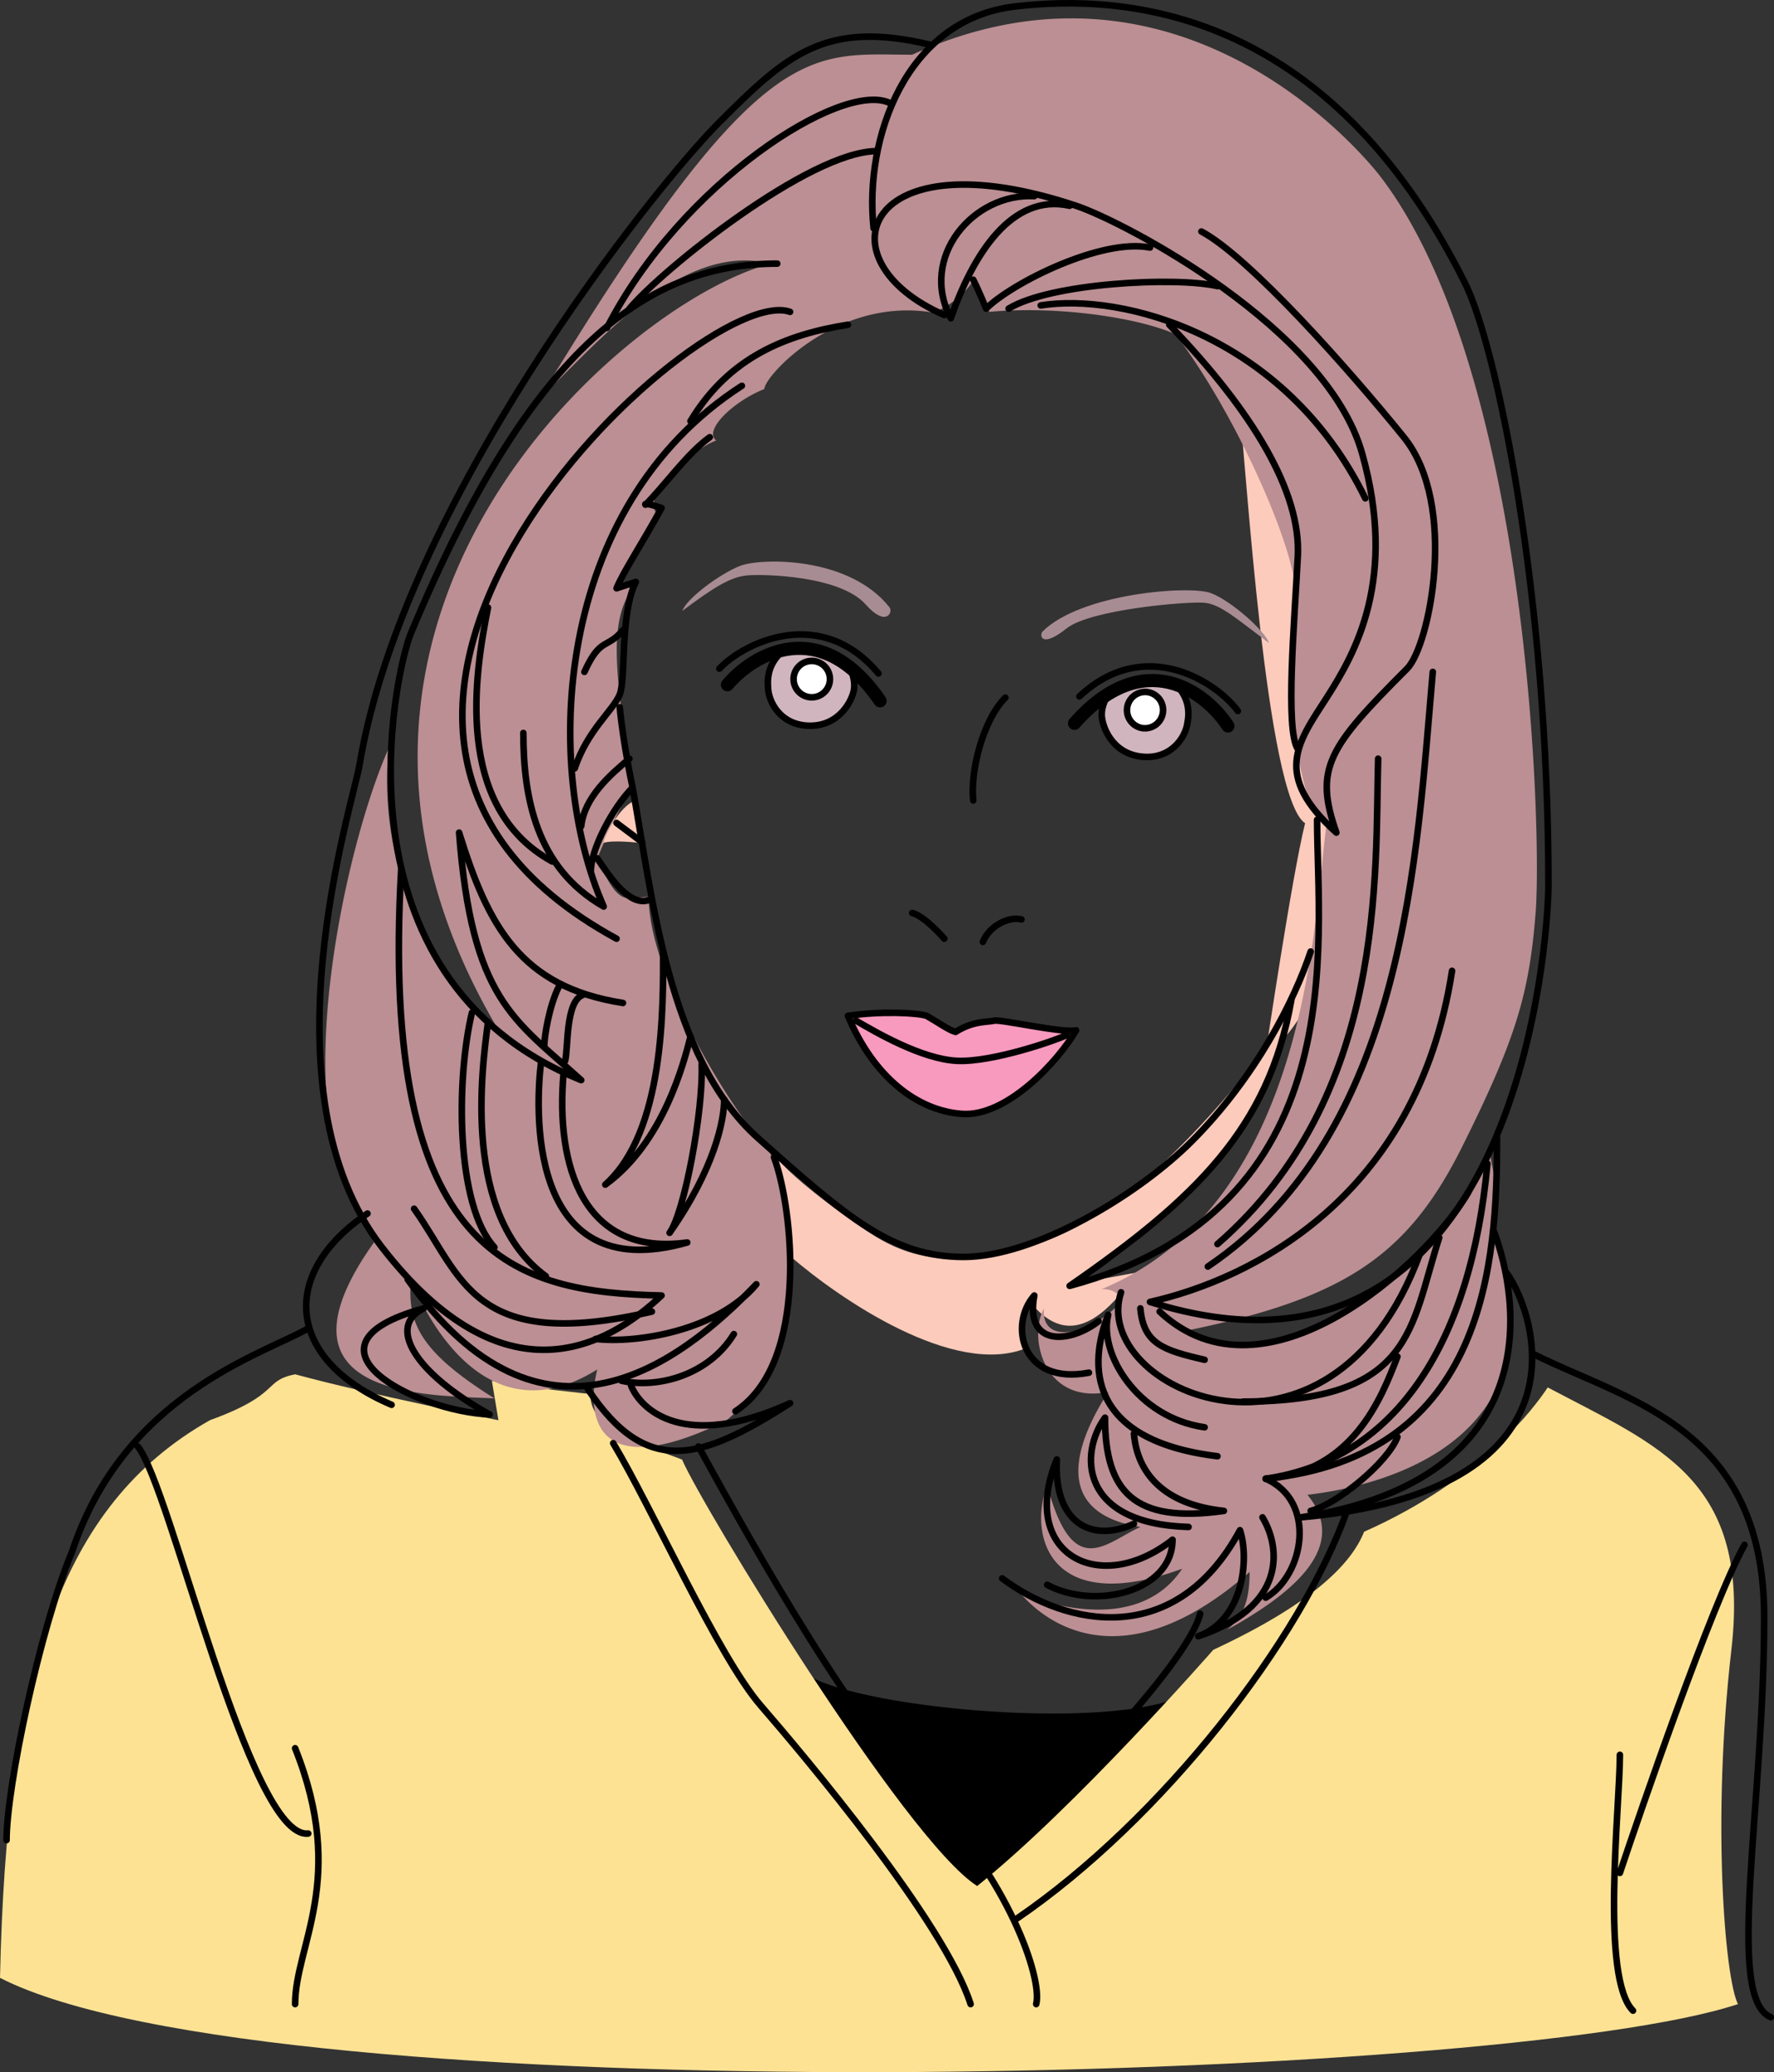 <svg xmlns="http://www.w3.org/2000/svg" width="270.5" height="315.864"><rect width="100%" height="100%" fill="#333333" stroke="none"/><path d="M122 254.486c6 6 51 10 60 3-10 17-27 30-33 35-11-10-24-27-27-38"/><path fill="#fee294" d="M104 222.486c3 7 34 58 45 65 15-12 36-36 36-36 15-7 21-13 23-18 18-8 26-19 28-22 17 9 31 14 28 40s-1 50 1 54c-36 12-224 17-265-4 1-46 9-72 32-85 11-4 8-6 13-7 11 3 31 7 31 7l-1-6c5 1 15 2 15 2 0 6 9 8 14 10"/><path fill="#fccbbb" d="M189 62.486c1 8 4 59 10 63-2 8-6 35-6 35 13-7 24-61-4-98"/><path fill="#fccbbb" d="M118 175.986c2.5 5.5 2.5 14 2.5 15.5 7.5 6.5 25 18.5 36 14-1-2-.5-5.5.5-7 2 2 7.25 9 16.25-4.5l-9.5 1.75s25.5-13.75 32.25-39.75c-11 14.5-24 29-37.5 33.5s-20.383 1.773-25-1c-2.5-1.5-12.5-8.5-15.5-12.5"/><path fill="#bb8f93" d="M57.016 189.392c-16.903 23.762 8.086 23.274 18.375 23.762-11.758-7.348-13.23-11.758-12.739-18.129 3.43 8.332 12.739 23.52 28.418 13.723-1.468 5.879-1.468 18.129 19.602 7.84 5.39-4.41 10.781-12.25 9.8-24.5-.98-12.25-1.96-13.23-2.94-16.172-8.821-10.29-18.622-28.91-18.622-39.2-3.43 0-4.406 1.961-7.84-5.878 2.453-5.88 3.922-8.332 5.39-11.274-2.448-15.676-3.917-24.496 0-29.887-2.448-.98-5.39 2.938 3.923-11.27-2.942-1.96 3.918-9.312 8.82-11.269-1.96-1.472 2.45-5.882 7.348-7.843 0-1.957 10.781-13.72 24.992-11.758 1.96.488 6.367-3.43 6.86-4.899a38.878 38.878 0 0 1 2.449 4.899c10.78-.98 23.03.98 28.418 3.43 10.292 13.718 18.62 34.3 18.132 39.199-.492 4.902-1.472 31.851 4.899 35.281-1.961 13.719-2.45 57.82-34.297 71.05 2.937 0 2.937 1.958 2.937 1.958-4.41 4.902-12.25 6.86-11.757.98-2.454 4.41 0 14.7 9.796 12.742-3.43 5.387-10.289 18.13 4.903 20.579-5.39 2.449-10.29 8.332-14.211-6.372-2.942 7.84.488 20.09 20.582 12.743-1.961 2.937-7.844 9.8-24.5 3.918 3.43 3.922 15.187 13.722 34.785-3.43 0 4.41-.976 6.86-3.426 8.82 8.817-4.898 19.11-12.25 12.246-20.578 8.332-.98 34.301-5.883 30.871-31.36-.976-3.433-.976-5.39-2.449-7.843.98-8.328-.492-10.777-.492-12.738-4.898 8.332-24.5 37.238-46.547 26.949 24.012-4.898 33.809-11.27 42.14-27.93 8.329-16.66 10.29-23.52 11.27-35.77.98-12.25-.98-83.3-24.011-112.698-6.371-7.84-33.32-35.282-71.047-18.13-15.684 0-23.031-3.43-56.84 52.43 8.816-8.332 21.559-24.011 35.277-20.582-22.539 5.883-78.398 54.39-41.648 116.621-5.88-5.39-18.621-19.597-16.66-42.629-6.371 14.211-15.192 53.41-4.903 69.579"/><path fill="#fccbbb" d="M92 128.486c1.5-.5 5.5 0 5.5 0 0-2 0-4.5-.5-6.5-2 .5-4.5 4.5-5 6.5"/><path fill="none" stroke="#000" stroke-linecap="round" stroke-linejoin="round" d="M96.46 120.056c2.942 16.168 5.392 41.16 19.11 53.41 13.723 12.25 20.582 18.13 31.364 18.13 10.777 0 26.445-9.294 34.789-17.641 9.797-9.801 15.68-21.559 18.129-28.91m-105.84-19.598 3.922 2.941m-6.864 2.45c1.961 2.937 4.903 7.347 7.84 6.37m19.113 39.196c2.938 7.844 5.387 31.363-5.882 38.71M153.3 106.338c-3.429 3.43-5.39 11.27-4.898 15.68"/><path fill="none" stroke="#000" stroke-linecap="round" stroke-linejoin="round" d="M139.094 139.166c1.957.492 4.898 3.922 4.898 3.922m5.879.488c.98-2.45 3.922-3.918 5.883-3.43"/><path fill="#f899be" d="M129.293 154.845c4.898-.734 10.535-.488 12.004 0 1.715.98 3.43 2.207 4.41 2.45 2.695-1.715 4.898-1.47 5.879-1.715.98-.242 10.535 1.96 12.496 1.472-2.695 4.653-10.535 13.227-17.395 12.739-6.859-.489-13.476-5.637-17.394-14.946"/><path fill="none" stroke="#000" stroke-linecap="round" stroke-linejoin="round" d="M129.293 154.845c4.898-.734 10.535-.488 12.004 0 1.715.98 3.43 2.207 4.41 2.45 2.695-1.715 4.898-1.47 5.879-1.715.98-.242 10.535 1.96 12.496 1.472-2.695 4.653-10.535 13.227-17.395 12.739-6.859-.489-13.476-5.637-17.394-14.946zm0 0"/><path fill="none" stroke="#000" stroke-linecap="round" stroke-linejoin="round" d="M130.516 155.58c2.941 1.715 10.046 5.883 15.437 6.125 5.39.246 15.188-3.184 16.66-3.918"/><path fill="#a88c93" d="M158.938 96.29c5.878-5.878 22.539-7.105 25.722-5.878 3.188 1.226 8.332 5.879 8.82 7.594-4.898-3.672-7.347-5.88-9.796-6.125-2.454-.243-17.399.98-21.07 3.921-3.677 2.938-4.169 1.223-3.677.489m-23.277-3.676c-6.125-7.84-19.598-7.594-22.781-6.367-3.188 1.222-8.332 5.144-8.82 6.86 4.898-3.677 7.347-5.145 9.796-5.391 2.454-.247 14.211 0 18.133 4.41 3.125 3.515 4.164 1.222 3.672.488"/><path fill="none" stroke="#000" stroke-linecap="round" stroke-linejoin="round" d="M109.691 101.927c3.676-3.921 15.438-9.8 24.254.735"/><path fill="#d0b5bf" d="M117.102 104.623c0 2.324 1.902 6 6.433 6s6.43-3.918 6.676-5.512c.242-1.594-.492-3-.613-3.367-1.532-.922-4.594-3.98-10.106-2.637-1.469 1.227-2.57 2.942-2.39 5.516"/><path fill="none" stroke="#000" stroke-linecap="round" stroke-linejoin="round" d="M117.102 104.623c0 2.324 1.902 6 6.433 6s6.43-3.918 6.676-5.512c.242-1.594-.492-3-.613-3.367-1.532-.922-4.594-3.98-10.106-2.637-1.469 1.227-2.57 2.942-2.39 5.516zm0 0"/><path fill="#fff" d="M123.777 106.29a2.77 2.77 0 1 0 0-5.543 2.767 2.767 0 0 0-2.77 2.77 2.77 2.77 0 0 0 2.77 2.774"/><path fill="none" stroke="#000" stroke-linecap="round" stroke-linejoin="round" d="M123.777 106.29a2.77 2.77 0 1 0 0-5.543 2.767 2.767 0 0 0-2.77 2.77 2.77 2.77 0 0 0 2.77 2.774zm0 0"/><path fill="none" stroke="#000" stroke-linecap="round" stroke-linejoin="round" stroke-width="2" d="M110.918 104.377c3.918-4.657 14.21-10.782 23.273 2.449"/><path fill="none" stroke="#000" stroke-linecap="round" stroke-linejoin="round" d="M188.75 108.38c-3.168-4.34-14.125-11.609-24.16-2.226"/><path fill="#d0b5bf" d="M181.066 110.15c-.285 2.313-2.617 5.727-7.113 5.172-4.5-.55-5.906-4.672-5.957-6.281-.047-1.614.852-2.922 1.02-3.27 1.632-.726 5.046-3.39 10.351-1.383 1.309 1.395 2.196 3.23 1.7 5.762"/><path fill="none" stroke="#000" stroke-linecap="round" stroke-linejoin="round" d="M181.066 110.15c-.285 2.313-2.617 5.727-7.113 5.172-4.5-.55-5.906-4.672-5.957-6.281-.047-1.614.852-2.922 1.02-3.27 1.632-.726 5.046-3.39 10.351-1.383 1.309 1.395 2.196 3.23 1.7 5.762zm0 0"/><path fill="#fff" d="M174.238 110.994a2.773 2.773 0 0 1 .676-5.504 2.77 2.77 0 0 1 2.41 3.09 2.767 2.767 0 0 1-3.086 2.414"/><path fill="none" stroke="#000" stroke-linecap="round" stroke-linejoin="round" d="M174.238 110.994a2.773 2.773 0 0 1 .676-5.504 2.77 2.77 0 0 1 2.41 3.09 2.767 2.767 0 0 1-3.086 2.414zm0 0"/><path fill="none" stroke="#000" stroke-linecap="round" stroke-linejoin="round" stroke-width="2" d="M187.238 110.662c-3.324-5.098-12.793-12.434-23.402-.406"/><path fill="none" stroke="#000" stroke-linecap="round" stroke-linejoin="round" d="M183.191 35.287c7.348 3.922 22.54 21.07 30.871 31.36 8.329 10.288 3.918 31.85.489 35.28-12.008 12.008-14.211 15.188-10.781 24.989-9.797-8.82-5.88-13.719-1.47-20.578 4.41-6.864 10.782-18.13 5.391-37.243-5.39-19.109-36.257-35.277-43.609-37.73-32.504-10.832-39.2 8.332-20.09 16.66"/><path fill="none" stroke="#000" stroke-linecap="round" stroke-linejoin="round" d="M133.21 34.799c-1.468-13.723 4.903-31.852 21.56-33.813 16.664-1.96 47.617.168 68.601 42.14 4.899 9.801 12.738 47.977 12.738 91.63 0 8.82-4.898 81.34-60.757 63.699 15.187-3.43 40.668-15.68 46.058-50.469"/><path fill="none" stroke="#000" stroke-linecap="round" stroke-linejoin="round" d="M157.71 29.896c-9.308-.488-17.64 9.313-12.737 18.621 3.43-9.8 9.308-19.11 18.129-17.152"/><path fill="none" stroke="#000" stroke-linecap="round" stroke-linejoin="round" d="M148.402 42.638c.98 1.957 1.961 4.41 1.961 4.41 3.918-3.921 17.64-10.78 24.989-9.312m-21.559 9.313c6.367-3.922 25.477-4.903 31.848-3.434"/><path fill="none" stroke="#000" stroke-linecap="round" stroke-linejoin="round" d="M158.691 46.556c12.25-1.96 37.239 4.41 49.489 29.403"/><path fill="none" stroke="#000" stroke-linecap="round" stroke-linejoin="round" d="M178.293 49.498c12.738 13.226 20.09 25.476 19.598 35.277-.489 9.8-1.961 26.461 0 29.402m20.582-11.761c-2.453 27.441-3.922 70.07-34.301 90.648"/><path fill="none" stroke="#000" stroke-linecap="round" stroke-linejoin="round" d="M210.14 115.646c-.488 17.149 1.47 51.45-24.5 73.988"/><path fill="none" stroke="#000" stroke-linecap="round" stroke-linejoin="round" d="M200.832 124.959c0 18.617 5.879 59.289-37.73 71.047 19.109-13.23 30.378-24.008 33.808-43.61m26.95 29.399c-6.368 10.78-30.868 33.32-47.04 18.132m-2.937-.492c.488 5.39 3.43 6.371 9.8 7.84"/><path fill="none" stroke="#000" stroke-linecap="round" stroke-linejoin="round" d="M170.941 196.986c-4.898 14.7 31.848 31.36 45.57-5.879"/><path fill="none" stroke="#000" stroke-linecap="round" stroke-linejoin="round" d="M219.453 188.654c-4.414 13.723-3.922 24.992-29.89 24.992"/><path fill="none" stroke="#000" stroke-linecap="round" stroke-linejoin="round" d="M213.082 206.787c-2.45 6.367-6.86 17.64-20.09 18.617 20.09-2.937 31.36-21.066 33.809-48.02"/><path fill="none" stroke="#000" stroke-linecap="round" stroke-linejoin="round" d="M228.27 173.467c0 18.62-1.47 48.507-35.278 51.937m-9.308-7.84c-10.293-1.469-16.172-11.27-14.704-17.148-2.937 7.351-3.43 19.11 16.66 21.558m-18.128-20.578c-4.41 3.43-11.27 3.918-9.801-3.922-3.918 4.41-1.957 13.723 8.332 11.762"/><path fill="none" stroke="#000" stroke-linecap="round" stroke-linejoin="round" d="M172.902 218.545c.489 5.882 4.41 10.78 13.72 11.761-13.72 1.961-18.13-2.941-18.13-14.21-3.922 5.39-3.922 16.171 12.738 16.66m-2.449 1.961c0 7.84-11.761 10.78-19.11 6.859"/><path fill="none" stroke="#000" stroke-linecap="round" stroke-linejoin="round" d="M178.781 234.717c-11.27 8.82-23.52 1.96-17.64-12.25-.489 9.8 5.39 12.738 11.761 9.8"/><path fill="none" stroke="#000" stroke-linecap="round" stroke-linejoin="round" d="M152.813 240.595c9.8 7.352 26.457 10.782 36.257-7.347 1.47 4.406.493 13.719-6.367 16.168 13.227-4.41 12.738-13.23 9.8-18.13"/><path fill="none" stroke="#000" stroke-linecap="round" stroke-linejoin="round" d="M192.992 225.404c7.84 3.434 5.88 14.703 0 18.133M142.031 6.865c-16.168-3.918-22.05 1.473-32.34 11.762-10.289 10.289-48.257 58.261-54.879 98-.98 5.879-15.19 49.488 3.43 73.5 18.621 24.007 34.301 15.187 42.63 7.347-22.052-.488-43.118-5.386-39.688-65.168"/><path fill="none" stroke="#000" stroke-linecap="round" stroke-linejoin="round" d="M63.14 184.248c7.352 10.289 8.82 22.047 36.262 15.68m19.11-159.743c-19.11 0-37.297 11.805-55.86 56.352-2.449 5.879-12.742 52.43 25.97 68.11-10.29-9.31-16.661-12.25-18.618-37.731 4.406 14.21 9.308 23.52 24.988 25.968"/><path fill="none" stroke="#000" stroke-linecap="round" stroke-linejoin="round" d="M133.703 23.037c-10.293 0-32.832 18.129-37.73 24.012"/><path fill="none" stroke="#000" stroke-linecap="round" stroke-linejoin="round" d="M135.66 15.685c-7.348-3.43-31.848 12.25-43.117 34.301m27.93-2.449c-13.72-4.899-86.73 62.719-26.461 95.55"/><path fill="none" stroke="#000" stroke-linecap="round" stroke-linejoin="round" d="M74.41 92.615c-1.957 9.8-5.387 30.383 9.8 38.71"/><path fill="none" stroke="#000" stroke-linecap="round" stroke-linejoin="round" d="M79.8 111.724c0 9.801 1.962 20.582 12.25 26.461-9.308-21.07-7.84-60.758 21.071-79.379"/><path fill="none" stroke="#000" stroke-linecap="round" stroke-linejoin="round" d="M129.293 49.498c-9.313 1.469-18.133 4.898-24.012 14.699m2.942 2.449c-3.43 2.45-6.86 7.352-9.801 10.29 0 0-.488-.489 2.45.491-2.938 5.391-5.88 9.797-6.86 12.25 1.468-.492 2.941-.98 2.941-.98-2.45 4.898-1.473 14.7-2.45 17.148-.98 2.45-4.901 5.391-6.862 11.27m6.863-9.309c.488 5.391 1.957 12.25 1.957 12.25-2.938 2.942-6.367 9.309-6.367 12.739"/><path fill="none" stroke="#000" stroke-linecap="round" stroke-linejoin="round" d="M95.973 115.646c-2.942 2.45-6.86 5.88-7.352 10.29M71.96 154.357c-2.448 10.29-2.448 29.399 3.43 35.77"/><path fill="none" stroke="#000" stroke-linecap="round" stroke-linejoin="round" d="M74.41 155.826c-.976 7.351-3.918 29.398 8.82 38.71m1.961-44.101c-1.468 2.942-2.203 7.594-2.203 9.067m-.492 2.448c-.734 5.88-2.695 34.548 22.297 27.442-15.926 2.203-20.09-11.761-18.867-25.726m.246-1.961c.488-1.715 0-9.063 2.695-10.043"/><path fill="none" stroke="#000" stroke-linecap="round" stroke-linejoin="round" d="M101.117 145.045c0 8.332.246 27.441-8.82 35.527 8.82-6.371 12.004-18.621 12.984-22.543m1.715 4.168c.246 7.348-2.695 22.785-4.898 25.723 6.859-9.797 8.328-17.149 8.328-20.332m-19.598 36.504c6.125.734 18.617-1.227 24.5-8.333-11.762 12.25-32.586 28.176-53.168-.734"/><path fill="none" stroke="#000" stroke-linecap="round" stroke-linejoin="round" d="M94.746 210.463c5.39 1.222 13.23-.739 17.152-7.106m-15.679 7.84c1.469 3.676 8.082 10.043 24.254 2.695-13.477 8.575-21.805 11.512-30.871-2.207m-24.989-12.25c-5.636 2.696-1.472 9.801 10.043 16.172-11.515-.492-30.625-10.535-10.043-16.172zm0 0"/><path fill="none" stroke="#000" stroke-linecap="round" stroke-linejoin="round" d="M59.71 214.134c-16.167-6.859-17.148-20.09-3.675-29.152m173.707 9.063c4.899 6.859 12.738 33.32-31.36 37.242 37.727-5.883 33.321-33.32 29.4-43.61"/><path fill="none" stroke="#000" stroke-linecap="round" stroke-linejoin="round" d="M213.082 219.037c-1.473 3.918-9.312 10.289-13.23 11.27M94.992 96.049c-2.449 2.937-3.43.976-5.879 6.367m17.387 118.07c5 9 22 40.5 34.5 53 12.59 12.59 18 28 17 32m-64.5-85.5c6 10 16 32.5 22.5 40 6.484 7.48 28 33 32 45.5m35-59.5c-2 8-24.5 31-32.5 37"/><path fill="none" stroke="#000" stroke-linecap="round" stroke-linejoin="round" d="M205.5 229.986c-7 20-28.5 47.5-50.5 62.5m-108-90c-7 4-28 10-36 34-5 12-10 36-10 44m233-74c14 7 35 11 35 40s-6 58 1 61"/><path fill="none" stroke="#000" stroke-linecap="round" stroke-linejoin="round" d="M21 220.486c5 6 17 60 26 59"/><path fill="none" stroke="#000" stroke-linecap="round" stroke-linejoin="round" d="M45 266.486c8 20 0 30 0 39m221-70c-5 9-16 41-19 50"/><path fill="none" stroke="#000" stroke-linecap="round" stroke-linejoin="round" d="M247 267.486c0 8-3 34 2 39"/></svg>
